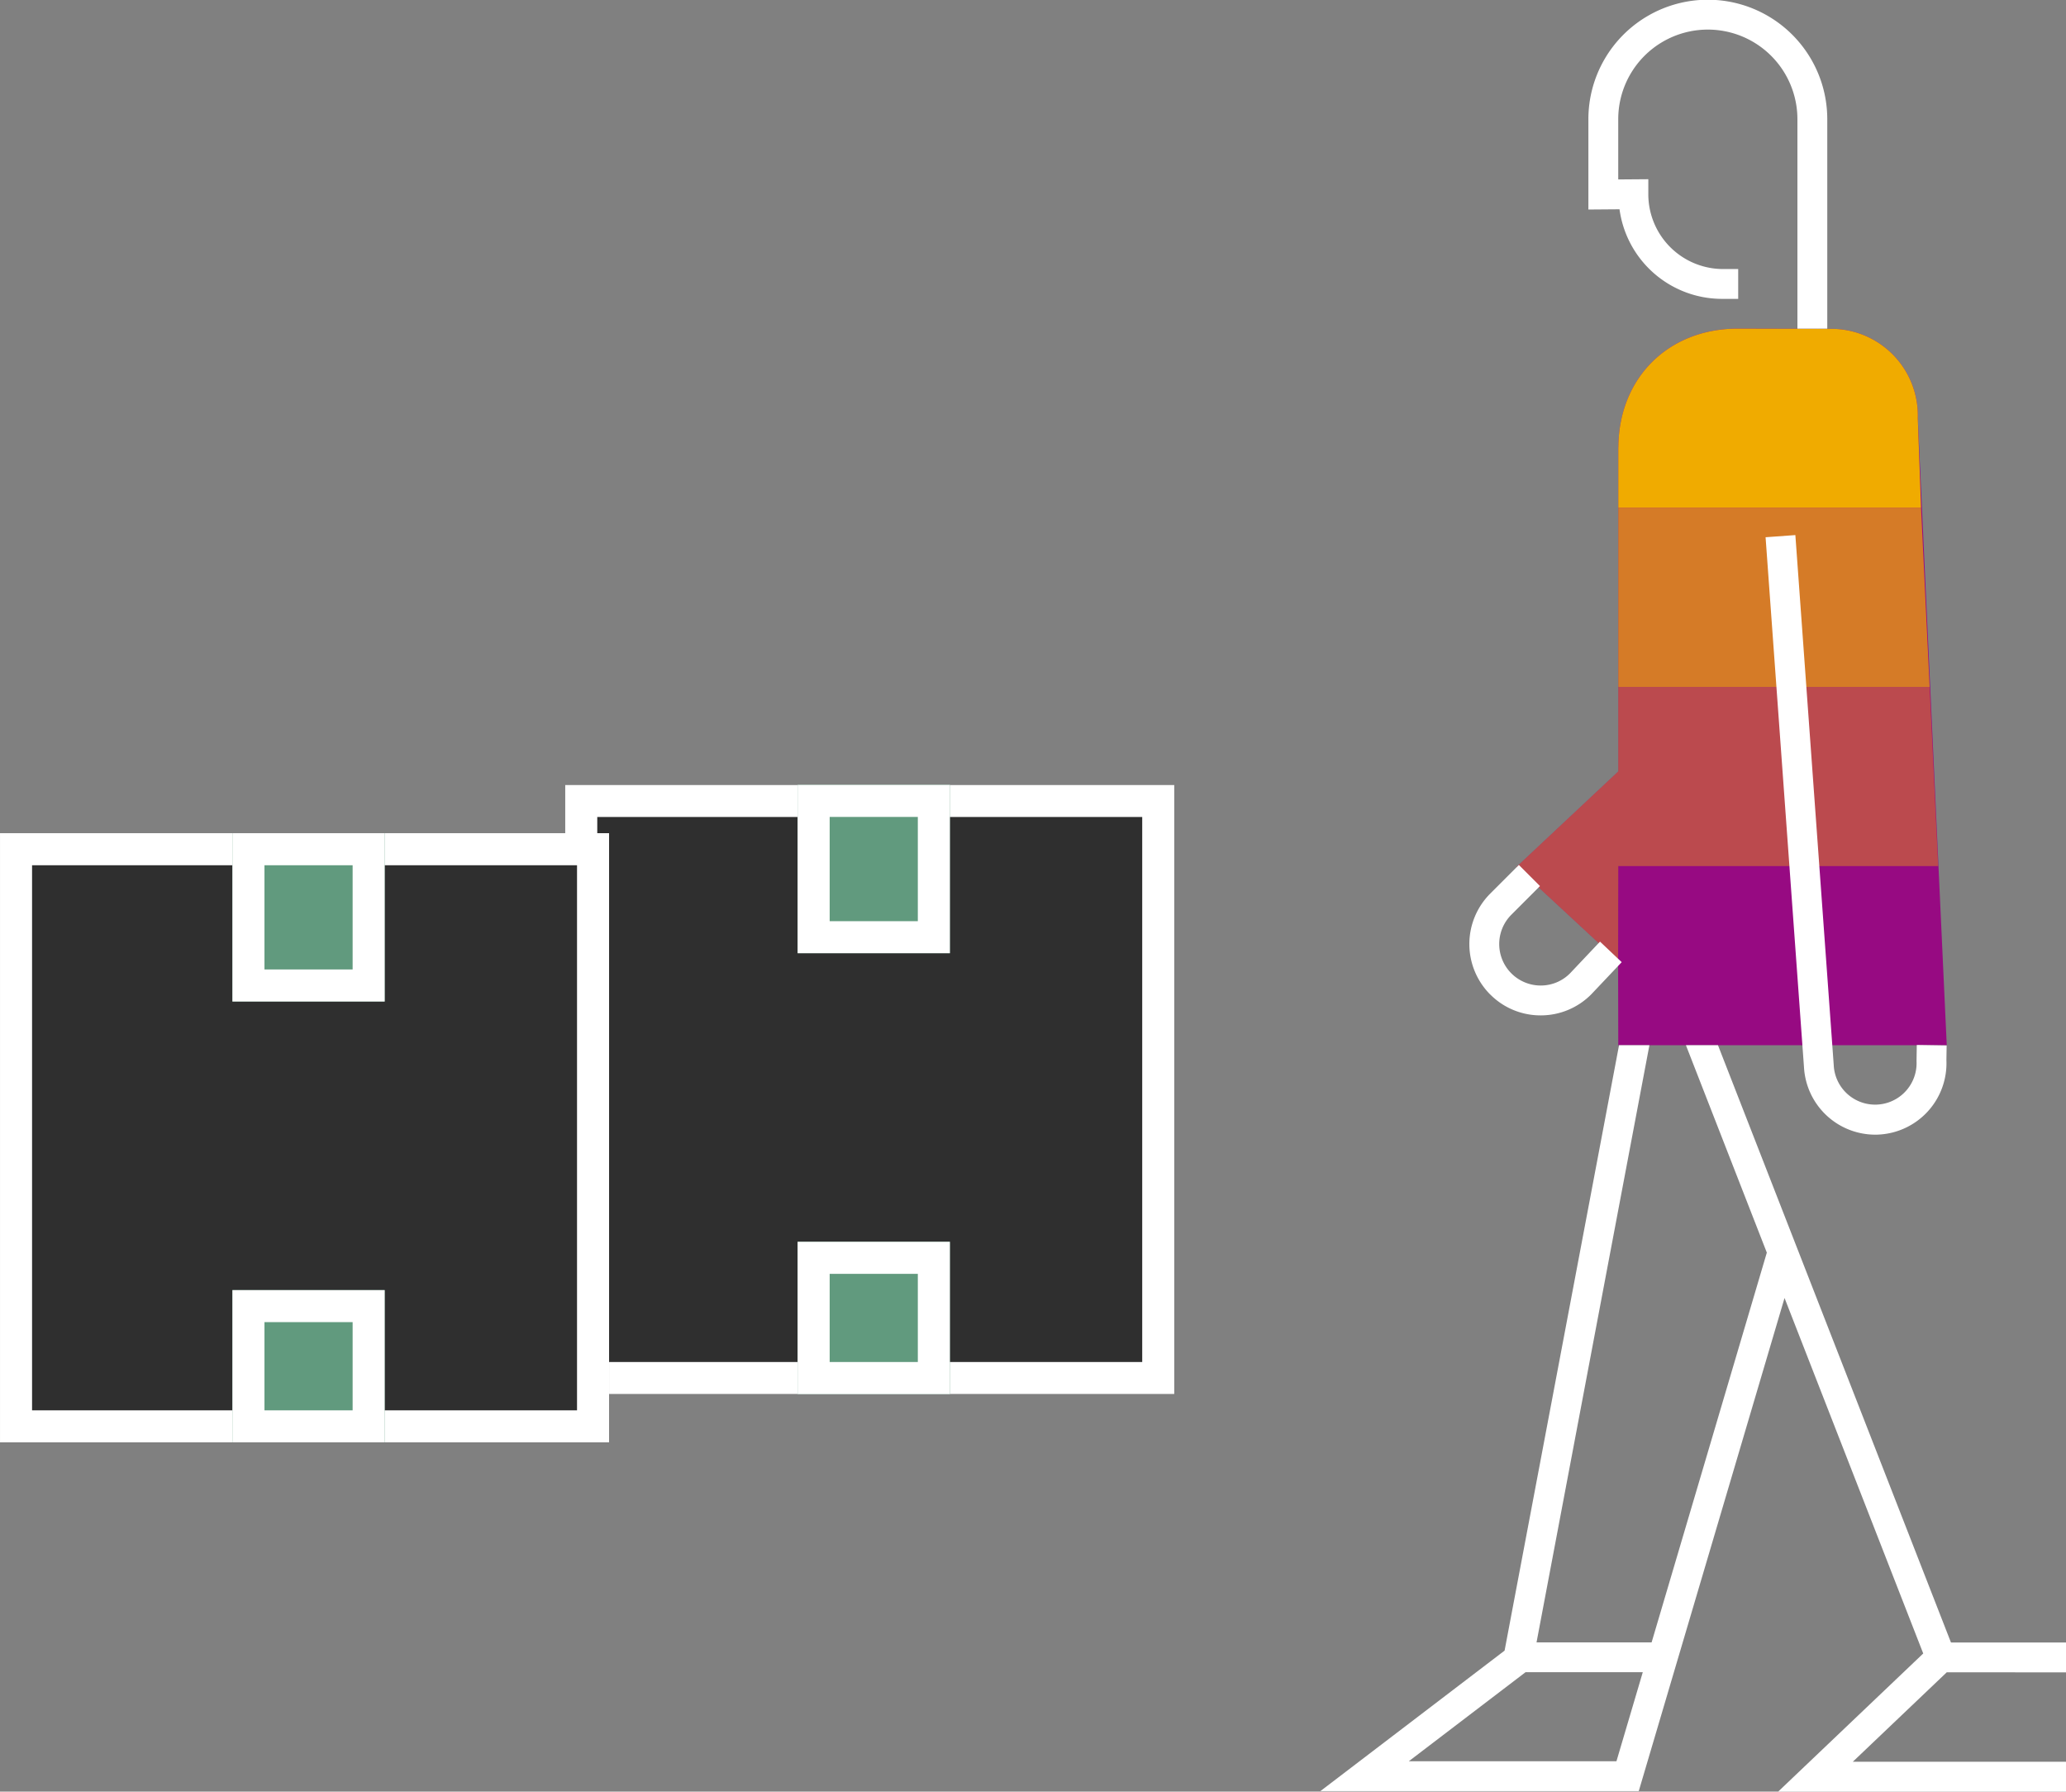 <svg xmlns="http://www.w3.org/2000/svg" xmlns:xlink="http://www.w3.org/1999/xlink" width="257.797" height="223.512" viewBox="0 0 257.797 223.512">
  <rect x="0" y="0" width="257.797" height="223.512" fill="#808080" stroke="none"/>
  <defs>
    <clipPath id="clip-path">
      <rect id="Rectangle_1617" data-name="Rectangle 1617" width="93.043" height="223.512" fill="none"/>
    </clipPath>
    <clipPath id="clip-path-3">
      <rect id="Rectangle_1614" data-name="Rectangle 1614" width="38.851" height="22.35" fill="none"/>
    </clipPath>
    <clipPath id="clip-path-4">
      <rect id="Rectangle_1615" data-name="Rectangle 1615" width="52.616" height="34.201" fill="none"/>
    </clipPath>
  </defs>
  <g id="Group_3845" data-name="Group 3845" transform="translate(5798.328 18146)">
    <g id="Group_3120" data-name="Group 3120" transform="translate(-5651.715 -17972.178) rotate(180)">
      <g id="Rectangle_1528" data-name="Rectangle 1528" transform="translate(0.086 -0.097)" fill="#2f2f2f" stroke="#fff" stroke-width="4">
        <rect width="76" height="76" stroke="none"/>
        <rect x="2" y="2" width="72" height="72" fill="none"/>
      </g>
      <g id="Rectangle_1529" data-name="Rectangle 1529" transform="translate(28.086 54.903)" fill="#619a7e" stroke="#fff" stroke-width="4">
        <rect width="19" height="21" stroke="none"/>
        <rect x="2" y="2" width="15" height="17" fill="none"/>
      </g>
      <g id="Rectangle_1530" data-name="Rectangle 1530" transform="translate(28.086 -0.097)" fill="#619a7e" stroke="#fff" stroke-width="4">
        <rect width="19" height="19" stroke="none"/>
        <rect x="2" y="2" width="15" height="15" fill="none"/>
      </g>
    </g>
    <g id="Group_3121" data-name="Group 3121" transform="translate(-5722.241 -17966.152) rotate(180)">
      <g id="Rectangle_1528-2" data-name="Rectangle 1528" transform="translate(0.086 -0.097)" fill="#2f2f2f" stroke="#fff" stroke-width="4">
        <rect width="76" height="76" stroke="none"/>
        <rect x="2" y="2" width="72" height="72" fill="none"/>
      </g>
      <g id="Rectangle_1529-2" data-name="Rectangle 1529" transform="translate(28.086 54.903)" fill="#619a7e" stroke="#fff" stroke-width="4">
        <rect width="19" height="21" stroke="none"/>
        <rect x="2" y="2" width="15" height="17" fill="none"/>
      </g>
      <g id="Rectangle_1530-2" data-name="Rectangle 1530" transform="translate(28.086 -0.097)" fill="#619a7e" stroke="#fff" stroke-width="4">
        <rect width="19" height="19" stroke="none"/>
        <rect x="2" y="2" width="15" height="15" fill="none"/>
      </g>
    </g>
    <g id="Group_3123" data-name="Group 3123" transform="translate(-5633.573 -18146)">
      <g id="Group_2908" data-name="Group 2908" clip-path="url(#clip-path)">
        <g id="Group_2907" data-name="Group 2907">
          <g id="Group_2906" data-name="Group 2906" clip-path="url(#clip-path)">
            <path id="Path_1551" data-name="Path 1551" d="M79.969,133.423,76.358,55.2A10.806,10.806,0,0,0,65.93,44.057l-12.047-.033c-8.636,0-14.811,6.129-14.89,14.735,0,.054-.01.108-.01.162V99.268l-12.7,11.909,12.676,11.748.022,10.5Z" transform="translate(-1.807 -3.027)" fill="#970a82"/>
            <path id="Path_1552" data-name="Path 1552" d="M77.294,55.2A10.806,10.806,0,0,0,66.866,44.056l-12.046-.032c-8.637,0-14.812,6.128-14.891,14.734,0,.054-.009.108-.009.163v7.452H77.7Z" transform="translate(-2.745 -3.027)" fill="#f0ab00"/>
            <g id="Group_2902" data-name="Group 2902" transform="translate(37.176 63.347)" opacity="0.7">
              <g id="Group_2901" data-name="Group 2901">
                <g id="Group_2900" data-name="Group 2900" clip-path="url(#clip-path-3)">
                  <path id="Path_1553" data-name="Path 1553" d="M77.7,68.024H39.921v22.35h38.85Z" transform="translate(-39.921 -68.024)" fill="#f0ab00"/>
                </g>
              </g>
            </g>
            <g id="Group_2905" data-name="Group 2905" transform="translate(24.478 85.696)" opacity="0.4">
              <g id="Group_2904" data-name="Group 2904">
                <g id="Group_2903" data-name="Group 2903" clip-path="url(#clip-path-4)">
                  <path id="Path_1554" data-name="Path 1554" d="M77.834,92.024H38.984v10.544l-12.7,11.909,12.676,11.748.022-11.851H78.9Z" transform="translate(-26.285 -92.024)" fill="#f0ab00"/>
                </g>
              </g>
            </g>
            <path id="Path_1555" data-name="Path 1555" d="M21.219,124.093a8.909,8.909,0,0,1-.047-12.586l3.6-3.6,2.634,2.634-3.59,3.592a5.175,5.175,0,0,0,3.676,8.816h.019a5.133,5.133,0,0,0,3.65-1.527l3.735-3.949,2.707,2.561-3.767,3.98a8.86,8.86,0,0,1-6.313,2.661h-.031a8.841,8.841,0,0,1-6.268-2.583M78.16,208.631,66.441,219.787h26.6v3.725H57.127l18.1-17.231L57.921,161.932,39.729,223.454H0l22.989-17.531L37.269,130.4h3.79l-14.085,74.5H41.333l14.378-48.627L45.617,130.4h4l29.072,74.51H93.043v3.725Zm-37.928-.012H25.6l-14.569,11.11H36.946ZM50.015,37.285h2.124V33.56H50.015a9.334,9.334,0,0,1-9.092-9.325V22.358l-3.753.028V14.871a11.179,11.179,0,0,1,22.358,0V41h3.725V14.871a14.9,14.9,0,0,0-29.808,0V26.139l3.885-.03A12.913,12.913,0,0,0,50.015,37.285m9.257,29.469-3.716.269v.011h0l4.287,59.134.506,6.98h0a8.91,8.91,0,0,0,8.877,8.407c.156,0,.312,0,.469-.012a8.908,8.908,0,0,0,8.424-9.282l.029-1.836-3.725-.058-.031,1.957,0,.063a5.172,5.172,0,1,1-10.332.5v-.011Z" fill="#fff"/>
          </g>
        </g>
      </g>
    </g>
  </g>
</svg>
